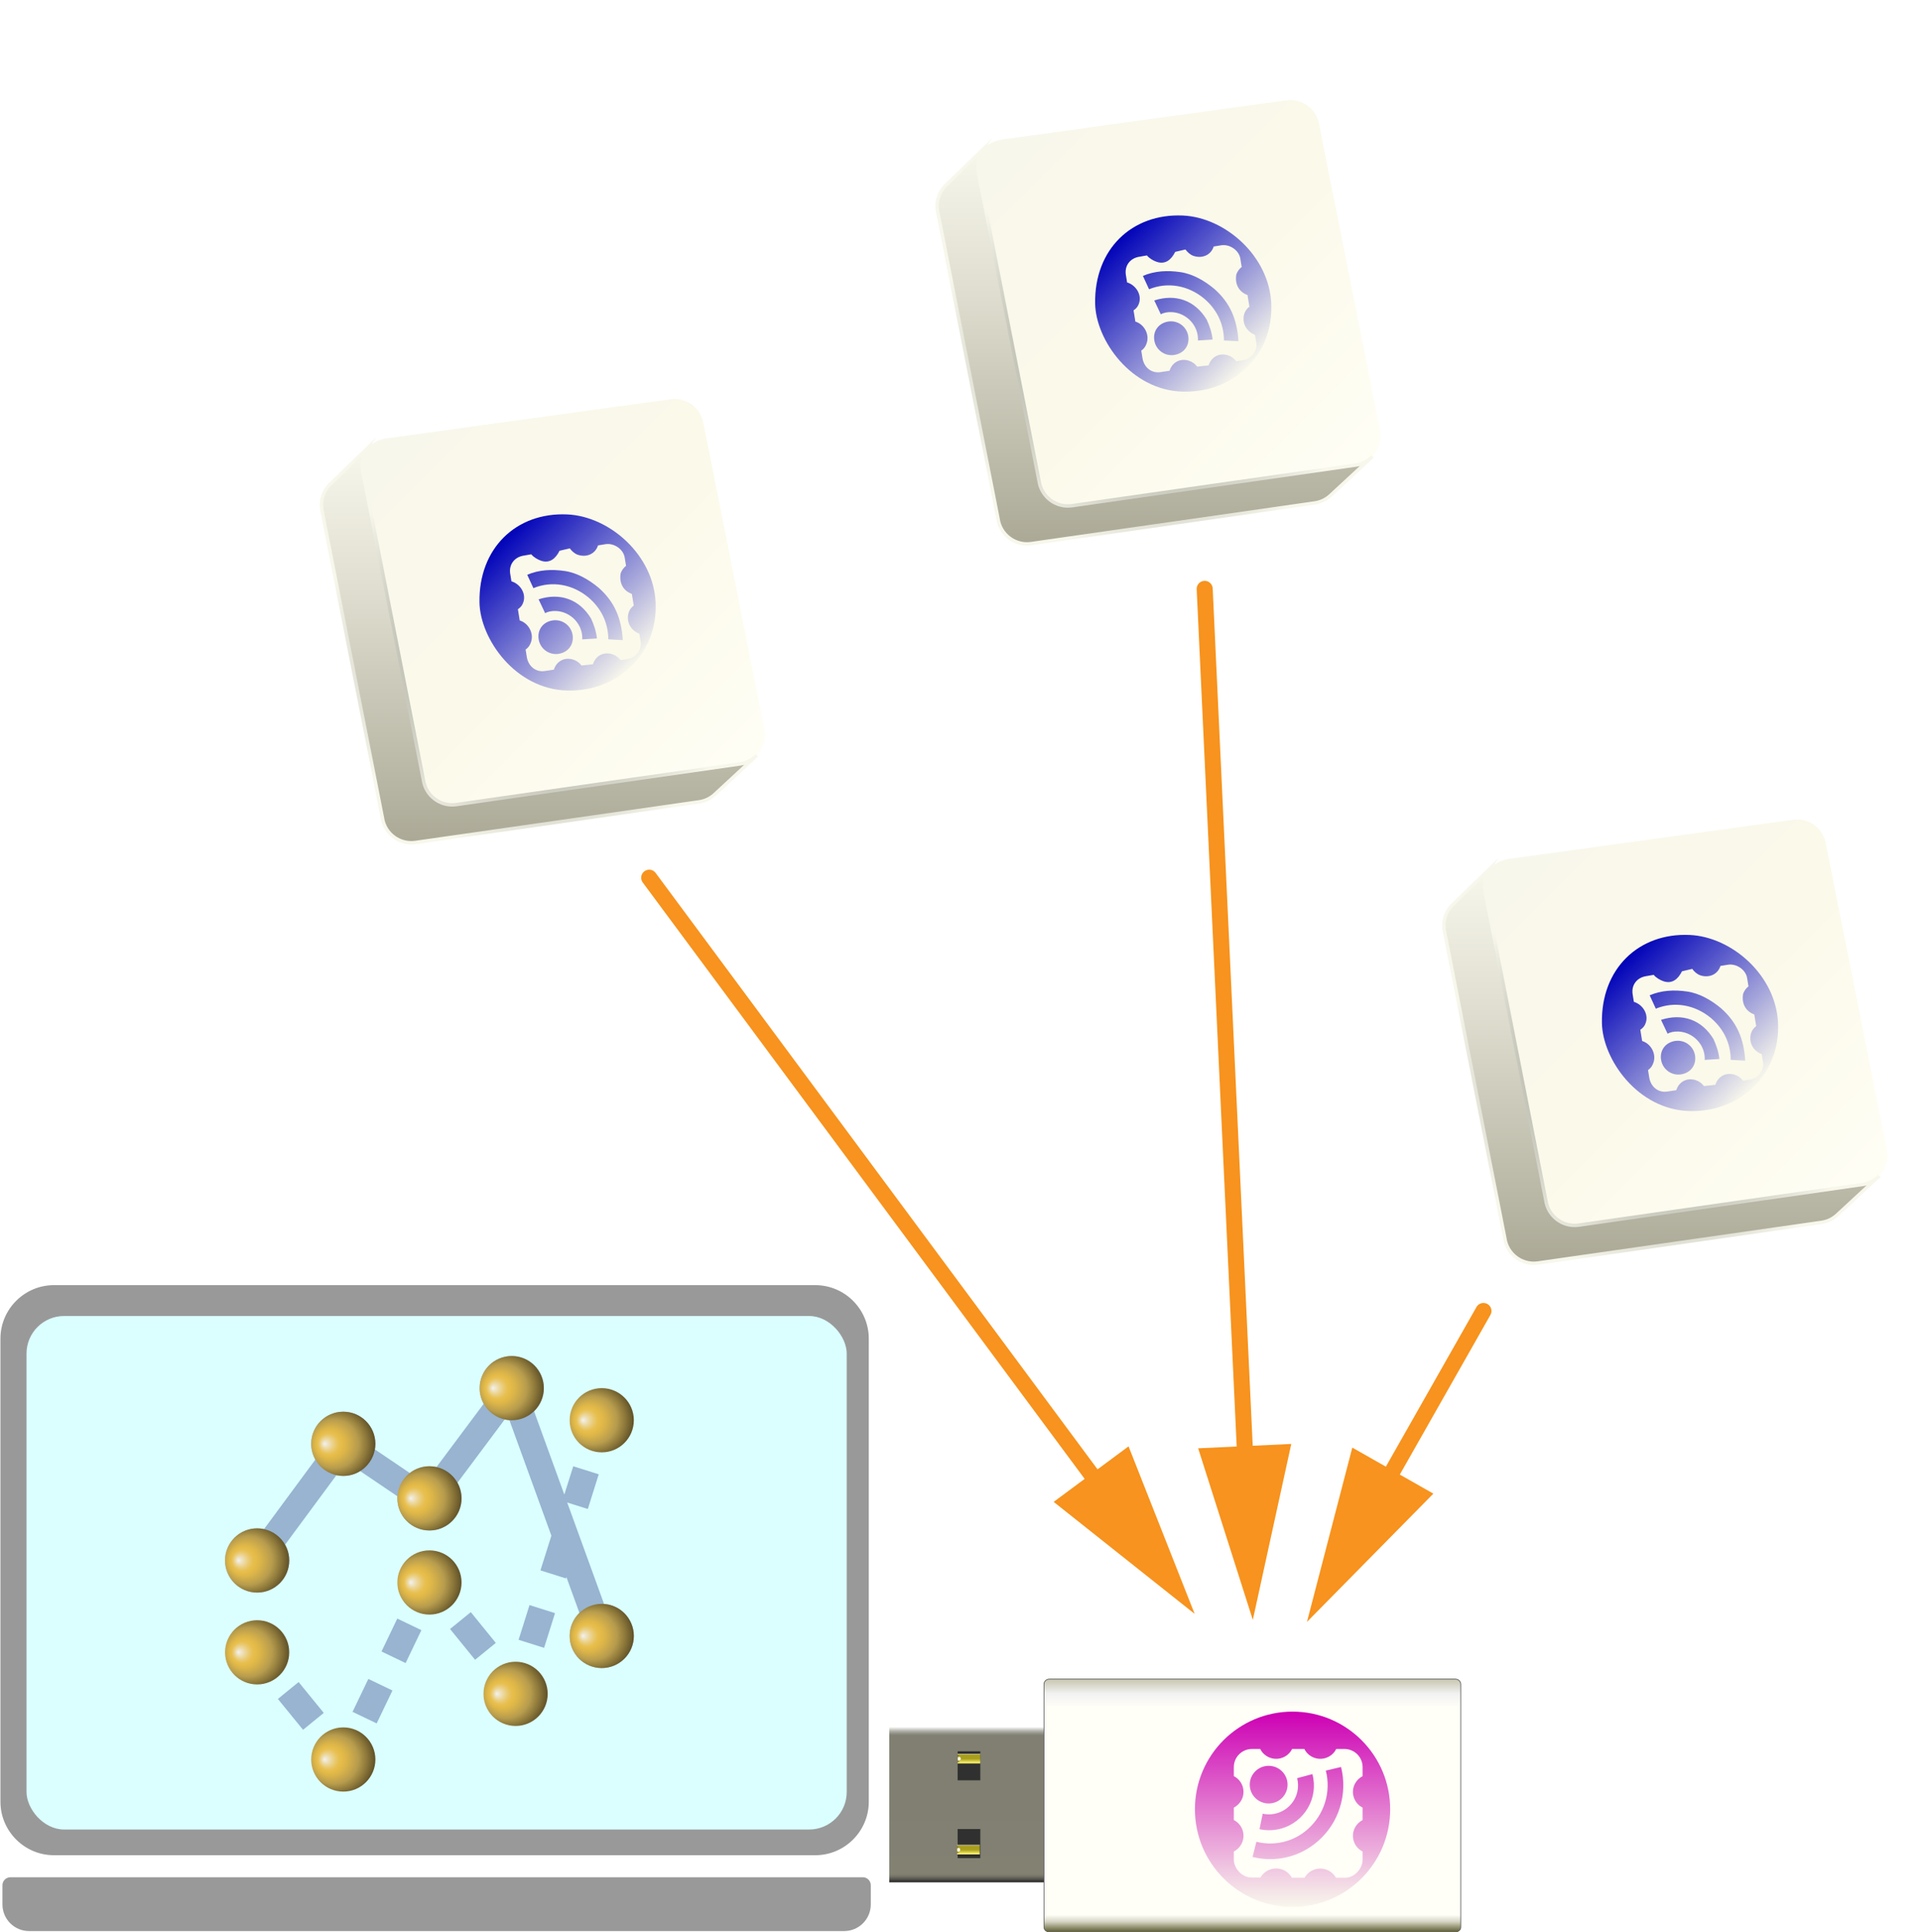 <?xml version="1.0" encoding="UTF-8"?><svg id="a" xmlns="http://www.w3.org/2000/svg" xmlns:xlink="http://www.w3.org/1999/xlink" viewBox="0 0 957.41 963.249"><defs><style>.ap{fill:url(#an);}.aq{fill:url(#ad);}.ar{fill:url(#am);}.as{fill:url(#ah);}.at{fill:url(#aa);}.au{fill:url(#ag);}.av{fill:url(#aj);}.aw{fill:url(#ai);}.ax{fill:url(#ao);}.ay{fill:url(#af);}.az{fill:url(#al);}.ba{fill:url(#ak);}.bb{fill:url(#u);}.bc{fill:url(#x);}.bd{fill:url(#m);}.be{fill:url(#i);}.bf{fill:url(#r);}.bg{fill:url(#o);}.bh{fill:url(#p);}.bi{fill:url(#n);}.bj{fill:url(#l);}.bk{fill:url(#f);}.bl{fill:#f7931e;}.bm{fill:#98b4d1;}.bn{fill:#999;}.bo{fill:#303030;}.bp{fill:#dbffff;}.bq{filter:url(#ae);}.bq,.br,.bs{fill:#fbf9e9;}.br{filter:url(#y);}.bs{filter:url(#j);}.bt{fill:#fffef7;filter:url(#s);}.bu{fill:url(#q);stroke:#585858;stroke-width:.346px;}.bu,.bv,.bw,.bx,.by{stroke-miterlimit:10;}.bv{fill:url(#g);stroke:url(#h);}.bv,.bw,.by{stroke-width:1.704px;}.bw{fill:url(#v);stroke:url(#w);}.bx{fill:none;stroke:#f7931e;stroke-linecap:round;stroke-width:8px;}.by{fill:url(#ab);stroke:url(#ac);}</style><linearGradient id="f" x1="753.425" y1="422.485" x2="927.138" y2="596.198" gradientUnits="userSpaceOnUse"><stop offset="0" stop-color="#f8f7ec"/><stop offset=".495" stop-color="#fbf9e9"/><stop offset="1" stop-color="#fffef5"/></linearGradient><linearGradient id="g" x1="828.243" y1="629.8" x2="828.243" y2="433.725" gradientUnits="userSpaceOnUse"><stop offset="0" stop-color="#aba996"/><stop offset=".636" stop-color="#deddcf"/><stop offset="1" stop-color="#f8f7ec"/></linearGradient><radialGradient id="h" cx="818.749" cy="520.158" fx="818.749" fy="520.158" r="88.679" gradientTransform="translate(-149.711 -90.442) scale(1.194)" gradientUnits="userSpaceOnUse"><stop offset="0" stop-color="#6b6b61"/><stop offset=".68" stop-color="#c9c9be"/><stop offset="1" stop-color="#f8f7ec"/></radialGradient><linearGradient id="i" x1="810.49" y1="477.957" x2="874.417" y2="541.885" gradientUnits="userSpaceOnUse"><stop offset="0" stop-color="#0002b8"/><stop offset="1" stop-color="#f8f7ec"/></linearGradient><filter id="j"><feGaussianBlur in="SourceAlpha" result="blur" stdDeviation="2"/><feOffset dx="4" dy="4" in="blur" result="offsetBlurredAlpha"/><feMerge><feMergeNode in="offsetBlurredAlpha"/><feMergeNode in="SourceGraphic"/></feMerge></filter><linearGradient id="l" x1="482.173" y1="938.391" x2="482.173" y2="860.894" gradientUnits="userSpaceOnUse"><stop offset="0" stop-color="#222122"/><stop offset=".005" stop-color="#302f2e"/><stop offset=".02" stop-color="#53524b"/><stop offset=".034" stop-color="#6d6c61"/><stop offset=".047" stop-color="#7d7c6d"/><stop offset=".057" stop-color="#828172"/><stop offset=".512" stop-color="#807f72"/><stop offset=".88" stop-color="#807f72"/><stop offset=".942" stop-color="#807f72"/><stop offset=".95" stop-color="#868579"/><stop offset=".96" stop-color="#96968b"/><stop offset=".973" stop-color="#b2b1a9"/><stop offset=".987" stop-color="#d7d7d3"/><stop offset="1" stop-color="#fff"/></linearGradient><linearGradient id="m" x1="483.177" y1="879.273" x2="483.177" y2="874.364" gradientUnits="userSpaceOnUse"><stop offset="0" stop-color="#222122"/><stop offset=".008" stop-color="#474530"/><stop offset=".021" stop-color="#7e7a44"/><stop offset=".035" stop-color="#aca655"/><stop offset=".047" stop-color="#d0c963"/><stop offset=".059" stop-color="#eae26c"/><stop offset=".069" stop-color="#faf172"/><stop offset=".077" stop-color="#fff674"/><stop offset=".322" stop-color="#ccc340"/><stop offset=".513" stop-color="#a99f1c"/><stop offset=".882" stop-color="#a89e1e"/><stop offset=".909" stop-color="#a89e1f"/><stop offset=".918" stop-color="#aba127"/><stop offset=".931" stop-color="#b4ab3d"/><stop offset=".947" stop-color="#c1ba61"/><stop offset=".966" stop-color="#d5d092"/><stop offset=".986" stop-color="#edebd1"/><stop offset="1" stop-color="#fff"/></linearGradient><radialGradient id="n" cx="478.337" cy="828.707" fx="478.337" fy="828.707" r="2.027" gradientTransform="translate(0 -45.536) scale(1 1.113)" gradientUnits="userSpaceOnUse"><stop offset=".224" stop-color="#fff"/><stop offset=".259" stop-color="#f9f8f0"/><stop offset=".325" stop-color="#eae7c7"/><stop offset=".417" stop-color="#d1cc86"/><stop offset=".531" stop-color="#afa62c"/><stop offset=".55" stop-color="#a99f1c"/><stop offset=".639" stop-color="#857d1d"/><stop offset=".834" stop-color="#292821"/><stop offset=".837" stop-color="#282721"/></radialGradient><linearGradient id="o" x1="482.885" y1="924.658" x2="482.885" y2="919.75" xlink:href="#m"/><radialGradient id="p" cx="478.072" cy="882.109" fx="478.072" fy="882.109" r="2.027" gradientTransform="translate(0 -59.588) scale(1 1.113)" xlink:href="#n"/><linearGradient id="q" x1="624.497" y1="963.076" x2="624.497" y2="837.063" gradientUnits="userSpaceOnUse"><stop offset="0" stop-color="#616135"/><stop offset=".003" stop-color="#68683d"/><stop offset=".041" stop-color="#d7d6c6"/><stop offset=".067" stop-color="#fffef7"/><stop offset=".89" stop-color="#fffef7"/><stop offset=".942" stop-color="#f2f2f2"/><stop offset="1" stop-color="#c7c6af"/></linearGradient><linearGradient id="r" x1="644.53" y1="950.647" x2="644.53" y2="853.29" gradientUnits="userSpaceOnUse"><stop offset="0" stop-color="#f8f7ec"/><stop offset="1" stop-color="#cd00b4"/></linearGradient><filter id="s"><feGaussianBlur in="SourceAlpha" result="blur" stdDeviation="2"/><feOffset dx="3" dy="3" in="blur" result="offsetBlurredAlpha"/><feMerge><feMergeNode in="offsetBlurredAlpha"/><feMergeNode in="SourceGraphic"/></feMerge></filter><linearGradient id="u" x1="500.721" y1="63.838" x2="674.434" y2="237.55" gradientUnits="userSpaceOnUse"><stop offset="0" stop-color="#f8f7ec"/><stop offset=".495" stop-color="#fbf9e9"/><stop offset="1" stop-color="#fffef5"/></linearGradient><linearGradient id="v" x1="575.539" y1="271.153" x2="575.539" y2="75.078" gradientUnits="userSpaceOnUse"><stop offset="0" stop-color="#aba996"/><stop offset=".636" stop-color="#deddcf"/><stop offset="1" stop-color="#f8f7ec"/></linearGradient><radialGradient id="w" cx="607.148" cy="218.795" fx="607.148" fy="218.795" r="88.679" gradientTransform="translate(-149.711 -90.442) scale(1.194)" gradientUnits="userSpaceOnUse"><stop offset="0" stop-color="#6b6b61"/><stop offset=".68" stop-color="#c9c9be"/><stop offset="1" stop-color="#f8f7ec"/></radialGradient><linearGradient id="x" x1="557.785" y1="119.31" x2="621.713" y2="183.238" xlink:href="#i"/><filter id="y"><feGaussianBlur in="SourceAlpha" result="blur" stdDeviation="2"/><feOffset dx="4" dy="4" in="blur" result="offsetBlurredAlpha"/><feMerge><feMergeNode in="offsetBlurredAlpha"/><feMergeNode in="SourceGraphic"/></feMerge></filter><linearGradient id="aa" x1="193.721" y1="212.838" x2="367.434" y2="386.55" xlink:href="#u"/><linearGradient id="ab" x1="268.539" y1="420.153" x2="268.539" y2="224.078" xlink:href="#v"/><radialGradient id="ac" cx="350.084" cy="343.996" fx="350.084" fy="343.996" r="88.679" xlink:href="#w"/><linearGradient id="ad" x1="250.785" y1="268.31" x2="314.713" y2="332.238" xlink:href="#i"/><filter id="ae"><feGaussianBlur in="SourceAlpha" result="blur" stdDeviation="2"/><feOffset dx="4" dy="4" in="blur" result="offsetBlurredAlpha"/><feMerge><feMergeNode in="offsetBlurredAlpha"/><feMergeNode in="SourceGraphic"/></feMerge></filter><radialGradient id="af" cx="128.221" cy="777.936" fx="118.778" fy="777.936" r="24.877" gradientUnits="userSpaceOnUse"><stop offset="0" stop-color="#f2f2f2"/><stop offset=".039" stop-color="#efe7cf"/><stop offset=".109" stop-color="#ecd595"/><stop offset=".169" stop-color="#e9c86b"/><stop offset=".216" stop-color="#e7bf51"/><stop offset=".245" stop-color="#e7bd48"/><stop offset=".327" stop-color="#dab449"/><stop offset=".478" stop-color="#ba9e4d"/><stop offset=".483" stop-color="#b99e4e"/><stop offset=".614" stop-color="#8e793b"/><stop offset=".908" stop-color="#231d0e"/><stop offset="1" stop-color="#000"/></radialGradient><radialGradient id="ag" cx="171.181" cy="719.786" fx="161.738" fy="719.786" r="24.877" xlink:href="#af"/><radialGradient id="ah" cx="214.14" cy="746.981" fx="204.697" fy="746.981" r="24.877" xlink:href="#af"/><radialGradient id="ai" cx="255.172" cy="692.031" fx="245.729" fy="692.031" r="24.877" xlink:href="#af"/><radialGradient id="aj" cx="300.059" cy="815.571" fx="290.616" fy="815.571" r="24.877" xlink:href="#af"/><radialGradient id="ak" cx="300.059" cy="708.032" fx="290.616" fy="708.032" r="24.877" xlink:href="#af"/><radialGradient id="al" cx="257.099" cy="844.428" fx="247.656" fy="844.428" xlink:href="#af"/><radialGradient id="am" cx="214.14" cy="788.909" fx="204.697" fy="788.909" xlink:href="#af"/><radialGradient id="an" cx="171.181" cy="877.162" fx="161.738" fy="877.162" r="24.877" xlink:href="#af"/><radialGradient id="ao" cy="823.732" fy="823.732" xlink:href="#af"/></defs><g id="b"><g id="c"><path class="bn" d="M5.203,935.854H430.238c2.198,0,3.982,1.784,3.982,3.982v9.577c0,7.326-5.948,13.275-13.275,13.275H14.495c-7.326,0-13.275-5.948-13.275-13.275v-9.577c0-2.198,1.784-3.982,3.982-3.982Z"/><path class="bn" d="M406.563,640.682H26.877c-14.661,0-26.657,11.996-26.657,26.657v230.881c0,14.661,11.996,26.657,26.657,26.657H406.563c14.661,0,26.657-11.996,26.657-26.657v-230.881c0-14.661-11.996-26.657-26.657-26.657Zm3.482,259.8H23.395v-231.746H410.046v231.746Z"/><rect id="d" class="bp" x="13.22" y="656.063" width="409" height="256" rx="18.733" ry="18.733"/></g><g><line class="bx" x1="323.72" y1="437.563" x2="553.519" y2="747.622"/><polygon class="bl" points="525.407 748.726 595.72 804.563 562.753 721.048 525.407 748.726"/></g><g><line class="bx" x1="739.72" y1="653.563" x2="686.713" y2="746.929"/><polygon class="bl" points="674.327 721.669 651.72 808.563 714.751 744.619 674.327 721.669"/></g><g><line class="bx" x1="621.415" y1="736.765" x2="600.72" y2="293.563"/><polygon class="bl" points="643.892 719.847 624.72 807.563 597.458 722.015 643.892 719.847"/></g><g id="e"><path class="bk" d="M928.731,590.492l-141.47,20.269c-7.914,1.12-15.308-4.416-16.433-12.302l-30.281-153.968c-.519-3.644-.022-8.829,2.281-11.38,2.554-2.829,5.807-4.393,10.064-4.996l141.186-19.418c7.914-1.12,15.308,4.416,16.433,12.302l30.565,153.117c.541,3.799-.467,7.477-2.542,10.395-2.233,3.14-5.701,5.4-9.803,5.98Z"/><path class="bv" d="M936.514,586.804c-2.092,1.926-4.766,3.261-7.783,3.688l-141.47,20.269c-7.914,1.12-15.308-4.416-16.433-12.302l-30.281-153.968c-.519-3.644-.238-7.909,1.668-10.766l-18.403,17.842c-2.839,3.09-4.329,7.373-3.695,11.82l30.281,153.968c1.124,7.886,8.519,13.422,16.433,12.302l141.47-20.269c3.14-.444,5.909-1.873,8.036-3.927l20.176-18.657Z"/><path class="be" d="M842.569,466.102c21.01,.934,43.008,20.115,44.05,43.896,1.138,25.98-19.101,44.509-44.05,43.896-25.978-.638-43.448-25.817-43.766-43.896-.475-26.99,18.261-45.031,43.766-43.896Z"/><path class="bs" d="M868.934,515.085c-.487-2.987,.388-5.701,2.796-7.551l-.945-5.796c-4.32-1.563-6.442-5.465-5.56-10.332,.535-1.437,1.426-2.713,2.66-3.679l-.678-4.16c-.678-4.16-5.331-7.312-9.577-6.625l-3.711,.601c-1.385,4.312-5.698,6.095-9.989,4.71-1.662-.534-3.078-1.865-4.107-3.232l-5.104,1.202c-1.951,3.892-4.844,6.379-9.135,4.993-1.662-.534-3.932-1.865-4.96-3.232l-3.855,.67c-4.567,.74-7.391,4.471-6.643,9.058l.609,3.734c4.315,1.309,7.32,5.914,6.007,10.215-.524,1.727-1.31,2.684-2.788,3.726l.91,5.583c4.315,1.309,7.036,6.198,5.722,10.498-.524,1.727-1.31,2.967-2.788,4.01l.609,3.734c.748,4.587,4.493,7.684,9.06,6.945l4.424-.67c1.385-4.312,5.413-6.379,9.704-4.993,1.662,.534,3.078,1.582,4.107,2.948l5.674-.635c1.385-4.312,5.413-6.379,9.704-4.993,1.662,.534,3.078,1.582,4.107,2.948l3.604-.584c3.185-.186,7.083-4.33,6.411-8.455l-.678-4.16c-2.807-1.042-5.108-3.526-5.589-6.477Zm-34.62,16.517c-4.746,.768-9.226-2.448-10.003-7.213-.777-4.765,2.166-8.662,6.912-9.43,4.746-.768,9.226,2.448,10.003,7.213h0c.777,4.765-2.166,8.662-6.912,9.43l-.107,.017,.107-.017Zm11.742-7.201c.369-7.396-5.601-13.738-12.993-14.147-2.068-.103-4.167,.273-5.515,1.095l-3.271-6.917c10.544-3.413,20.258-.175,26.164,9.583,1.372,3.026,2.562,6.298,2.929,9.921m5.681,.421c-.07-8.721-3.918-15.8-9.957-20.895-7.919-6.565-18.184-8.382-27.419-4.602l-3.057-6.668c5.852-2.517,12.304-2.812,18.606-1.898,6.261,.884,12.181,4.353,17.056,8.418,7.856,6.992,11.262,15.048,11.99,26.055"/></g><g id="k"><g><rect class="bj" x="443.424" y="860.894" width="77.497" height="77.497"/><rect class="bo" x="477.519" y="873.05" width="11.316" height="14.492"/><rect class="bo" x="477.519" y="911.816" width="11.316" height="14.492"/><g><rect class="bd" x="477.519" y="874.364" width="11.316" height="4.891"/><path class="bi" d="M477.519,875.167c.913,0,1.643,.73,1.643,1.643s-.73,1.643-1.643,1.643"/></g><g><rect class="bg" x="477.227" y="919.738" width="11.316" height="4.891"/><path class="bh" d="M477.227,920.541c.913,0,1.643,.73,1.643,1.643s-.73,1.643-1.643,1.643"/></g></g><path class="bu" d="M725.98,963.076h-202.932c-1.375,0-2.468-1.053-2.468-2.378v-121.052c0-1.427,1.199-2.582,2.68-2.582h202.474c1.481,0,2.68,1.155,2.68,2.582v121.086c.035,1.291-1.093,2.344-2.433,2.344Z"/><g><circle class="bf" cx="644.53" cy="901.968" r="48.679"/><path class="bt" d="M633.354,928.489c3.271,0,6.27,1.752,7.828,4.634h6.348c2.414-4.323,7.866-5.841,12.189-3.466,1.441,.818,2.648,1.986,3.466,3.466h4.556c4.556,0,8.723-4.401,8.723-9.035v-4.05c-4.362-2.22-6.075-7.516-3.855-11.839,.857-1.675,2.22-2.999,3.855-3.855v-6.192c-4.362-2.22-6.075-7.516-3.855-11.839,.857-1.675,2.22-2.999,3.855-3.855v-4.517c0-4.985-4.05-9.035-9.074-9.035h-4.089c-2.142,4.362-7.477,6.153-11.839,4.011-1.752-.857-3.193-2.259-4.05-4.011h-6.114c-2.142,4.362-7.477,6.153-11.839,4.011-1.752-.857-3.193-2.259-4.05-4.011h-4.089c-5.024,0-9.074,4.05-9.074,9.035v4.517c4.362,2.22,6.075,7.516,3.855,11.839-.857,1.675-2.22,2.999-3.855,3.855v6.192c4.362,2.22,6.075,7.516,3.855,11.839-.857,1.675-2.22,2.999-3.855,3.855v3.933c0,4.634,4.206,9.035,8.723,9.035h4.556c1.597-2.804,4.595-4.517,7.828-4.517Zm-13.163-41.786c0-5.179,4.206-9.385,9.424-9.385s9.424,4.206,9.424,9.385-4.206,9.385-9.424,9.385h0c-5.218,0-9.424-4.206-9.424-9.385v0Zm4.868,22.159l1.597-7.672c7.828,1.675,15.577-3.271,17.291-11.06,.467-2.181,.428-4.478-.117-6.659l7.594-2.025c3.193,11.878-3.933,24.067-15.85,27.221-3.466,.935-7.088,.974-10.593,.234l.078-.039h0Zm-3.505,13.981l1.947-7.672c8.957,2.259,18.498,0,25.43-6.114,8.373-7.282,11.956-18.615,9.191-29.363l7.594-1.791c1.675,6.659,1.48,13.669-.584,20.211-2.025,6.503-5.841,12.345-11.021,16.823-8.918,7.789-21.107,10.709-32.595,7.789l.039,.117Z"/></g></g><g id="t"><path class="bb" d="M676.027,231.844l-141.47,20.269c-7.914,1.12-15.308-4.416-16.433-12.302l-30.281-153.968c-.519-3.644-.022-8.829,2.281-11.38,2.554-2.829,5.807-4.393,10.064-4.996l141.186-19.418c7.914-1.12,15.308,4.416,16.433,12.302l30.565,153.117c.541,3.799-.467,7.477-2.542,10.395-2.233,3.14-5.701,5.4-9.803,5.98Z"/><path class="bw" d="M683.809,228.157c-2.092,1.926-4.766,3.261-7.783,3.688l-141.47,20.269c-7.914,1.12-15.308-4.416-16.433-12.302l-30.281-153.968c-.519-3.644-.238-7.909,1.668-10.766l-18.403,17.842c-2.839,3.09-4.329,7.373-3.695,11.82l30.281,153.968c1.124,7.886,8.519,13.422,16.433,12.302l141.47-20.269c3.14-.444,5.909-1.873,8.036-3.927l20.176-18.657Z"/><path class="bc" d="M589.865,107.455c21.01,.934,43.008,20.115,44.05,43.896,1.138,25.98-19.101,44.509-44.05,43.896-25.978-.638-43.448-25.817-43.766-43.896-.475-26.99,18.261-45.031,43.766-43.896Z"/><path class="br" d="M616.23,156.437c-.487-2.987,.388-5.701,2.796-7.551l-.945-5.796c-4.32-1.563-6.442-5.465-5.56-10.332,.535-1.437,1.426-2.713,2.66-3.679l-.678-4.16c-.678-4.16-5.331-7.312-9.577-6.625l-3.711,.601c-1.385,4.312-5.698,6.095-9.989,4.71-1.662-.534-3.078-1.865-4.107-3.232l-5.104,1.202c-1.951,3.892-4.844,6.379-9.135,4.993-1.662-.534-3.932-1.865-4.96-3.232l-3.855,.67c-4.567,.74-7.391,4.471-6.643,9.058l.609,3.734c4.315,1.309,7.32,5.914,6.007,10.215-.524,1.727-1.31,2.684-2.788,3.726l.91,5.583c4.315,1.309,7.036,6.198,5.722,10.498-.524,1.727-1.31,2.967-2.788,4.01l.609,3.734c.748,4.587,4.493,7.684,9.06,6.945l4.424-.67c1.385-4.312,5.413-6.379,9.704-4.993,1.662,.534,3.078,1.582,4.107,2.948l5.674-.635c1.385-4.312,5.413-6.379,9.704-4.993,1.662,.534,3.078,1.582,4.107,2.948l3.604-.584c3.185-.186,7.083-4.33,6.411-8.455l-.678-4.16c-2.807-1.042-5.108-3.526-5.589-6.477Zm-34.62,16.517c-4.746,.768-9.226-2.448-10.003-7.213-.777-4.765,2.166-8.662,6.912-9.43,4.746-.768,9.226,2.448,10.003,7.213h0c.777,4.765-2.166,8.662-6.912,9.43l-.107,.017,.107-.017Zm11.742-7.201c.369-7.396-5.601-13.738-12.993-14.147-2.068-.103-4.167,.273-5.515,1.095l-3.271-6.917c10.544-3.413,20.258-.175,26.164,9.583,1.372,3.026,2.562,6.298,2.929,9.921m5.681,.421c-.07-8.721-3.918-15.8-9.957-20.895-7.919-6.565-18.184-8.382-27.419-4.602l-3.057-6.668c5.852-2.517,12.304-2.812,18.606-1.898,6.261,.884,12.181,4.353,17.056,8.418,7.856,6.992,11.262,15.048,11.99,26.055"/></g><g id="z"><path class="at" d="M369.027,380.844l-141.47,20.269c-7.914,1.12-15.308-4.416-16.433-12.302l-30.281-153.968c-.519-3.644-.022-8.829,2.281-11.38,2.554-2.829,5.807-4.393,10.064-4.996l141.186-19.418c7.914-1.12,15.308,4.416,16.433,12.302l30.565,153.117c.541,3.799-.467,7.477-2.542,10.395-2.233,3.14-5.701,5.4-9.803,5.98Z"/><path class="by" d="M376.809,377.157c-2.092,1.926-4.766,3.261-7.783,3.688l-141.47,20.269c-7.914,1.12-15.308-4.416-16.433-12.302l-30.281-153.968c-.519-3.644-.238-7.909,1.668-10.766l-18.403,17.842c-2.839,3.09-4.329,7.373-3.695,11.82l30.281,153.968c1.124,7.886,8.519,13.422,16.433,12.302l141.47-20.269c3.14-.444,5.909-1.873,8.036-3.927l20.176-18.657Z"/><path class="aq" d="M282.865,256.455c21.01,.934,43.008,20.115,44.05,43.896,1.138,25.98-19.101,44.509-44.05,43.896-25.978-.638-43.448-25.817-43.766-43.896-.475-26.99,18.261-45.031,43.766-43.896Z"/><path class="bq" d="M309.23,305.437c-.487-2.987,.388-5.701,2.796-7.551l-.945-5.796c-4.32-1.563-6.442-5.465-5.56-10.332,.535-1.437,1.426-2.713,2.66-3.679l-.678-4.16c-.678-4.16-5.331-7.312-9.577-6.625l-3.711,.601c-1.385,4.312-5.698,6.095-9.989,4.71-1.662-.534-3.078-1.865-4.107-3.232l-5.104,1.202c-1.951,3.892-4.844,6.379-9.135,4.993-1.662-.534-3.932-1.865-4.96-3.232l-3.855,.67c-4.567,.74-7.391,4.471-6.643,9.058l.609,3.734c4.315,1.309,7.32,5.914,6.007,10.215-.524,1.727-1.31,2.684-2.788,3.726l.91,5.583c4.315,1.309,7.036,6.198,5.722,10.498-.524,1.727-1.31,2.967-2.788,4.01l.609,3.734c.748,4.587,4.493,7.684,9.06,6.945l4.424-.67c1.385-4.312,5.413-6.379,9.704-4.993,1.662,.534,3.078,1.582,4.107,2.948l5.674-.635c1.385-4.312,5.413-6.379,9.704-4.993,1.662,.534,3.078,1.582,4.107,2.948l3.604-.584c3.185-.186,7.083-4.33,6.411-8.455l-.678-4.16c-2.807-1.042-5.108-3.526-5.589-6.477Zm-34.62,16.517c-4.746,.768-9.226-2.448-10.003-7.213-.777-4.765,2.166-8.662,6.912-9.43,4.746-.768,9.226,2.448,10.003,7.213h0c.777,4.765-2.166,8.662-6.912,9.43l-.107,.017,.107-.017Zm11.742-7.201c.369-7.396-5.601-13.738-12.993-14.147-2.068-.103-4.167,.273-5.515,1.095l-3.271-6.917c10.544-3.413,20.258-.175,26.164,9.583,1.372,3.026,2.562,6.298,2.929,9.921m5.681,.421c-.07-8.721-3.918-15.8-9.957-20.895-7.919-6.565-18.184-8.382-27.419-4.602l-3.057-6.668c5.852-2.517,12.304-2.812,18.606-1.898,6.261,.884,12.181,4.353,17.056,8.418,7.856,6.992,11.262,15.048,11.99,26.055"/></g><g><g><rect class="bm" x="143.34" y="840.521" width="13.334" height="19.853" transform="translate(-503.719 286.173) rotate(-39.197)"/><rect class="bm" x="191.084" y="811.33" width="18.197" height="13.334" transform="translate(-623.907 644.592) rotate(-64.366)"/><rect class="bm" x="176.651" y="841.408" width="18.197" height="13.334" transform="translate(-659.213 648.645) rotate(-64.366)"/><rect class="bm" x="258.607" y="804.172" width="18.143" height="13.334" transform="translate(-586.122 822.574) rotate(-72.518)"/><rect class="bm" x="229.158" y="805.684" width="13.334" height="19.775" transform="translate(-461.756 331.68) rotate(-39.125)"/><path class="bm" d="M301.214,799.616l-18.377-50.577,10.277,3.237,5.45-17.305-12.718-4.006-4.446,14.118-15.1-41.559c3.004-2.909,4.874-6.981,4.874-11.493,0-8.837-7.164-16.001-16.001-16.001s-16.001,7.164-16.001,16.001c0,2.83,.738,5.487,2.027,7.794l-23.555,31.545c-1.128-.252-2.299-.389-3.503-.389-3.694,0-7.093,1.255-9.801,3.358l-17.402-11.777c.158-.902,.245-1.828,.245-2.774,0-8.837-7.164-16.001-16.001-16.001s-16.001,7.164-16.001,16.001c0,2.859,.754,5.541,2.068,7.864l-25.602,34.656c-1.103-.241-2.248-.371-3.424-.371-8.837,0-16.001,7.164-16.001,16.001s7.164,16.001,16.001,16.001,16.001-7.164,16.001-16.001c0-2.859-.754-5.541-2.068-7.864l25.603-34.655c1.103,.241,2.248,.371,3.424,.371,3.096,0,5.984-.882,8.433-2.404l18.562,12.563c-.022,.342-.037,.687-.037,1.035,0,8.837,7.164,16.001,16.001,16.001s16.001-7.164,16.001-16.001c0-2.83-.738-5.487-2.027-7.794l23.555-31.545c.764,.171,1.548,.286,2.348,.343l20.926,57.593-5.449,17.3,12.718,4.006,.219-.695,6.5,17.888c-3.004,2.909-4.874,6.981-4.874,11.493,0,8.837,7.164,16.001,16.001,16.001s16.001-7.164,16.001-16.001c0-8.448-6.549-15.363-14.846-15.955Z"/></g><circle class="ay" cx="128.221" cy="777.936" r="16.001"/><circle class="au" cx="171.181" cy="719.786" r="16.001"/><circle class="as" cx="214.14" cy="746.981" r="16.001"/><circle class="aw" cx="255.172" cy="692.031" r="16.001"/><circle class="av" cx="300.059" cy="815.571" r="16.001"/><circle class="ba" cx="300.059" cy="708.032" r="16.001"/><circle class="az" cx="257.099" cy="844.428" r="16.001"/><circle class="ar" cx="214.14" cy="788.909" r="16.001"/><circle class="ap" cx="171.181" cy="877.162" r="16.001"/><circle class="ax" cx="128.221" cy="823.732" r="16.001"/></g></g></svg>
